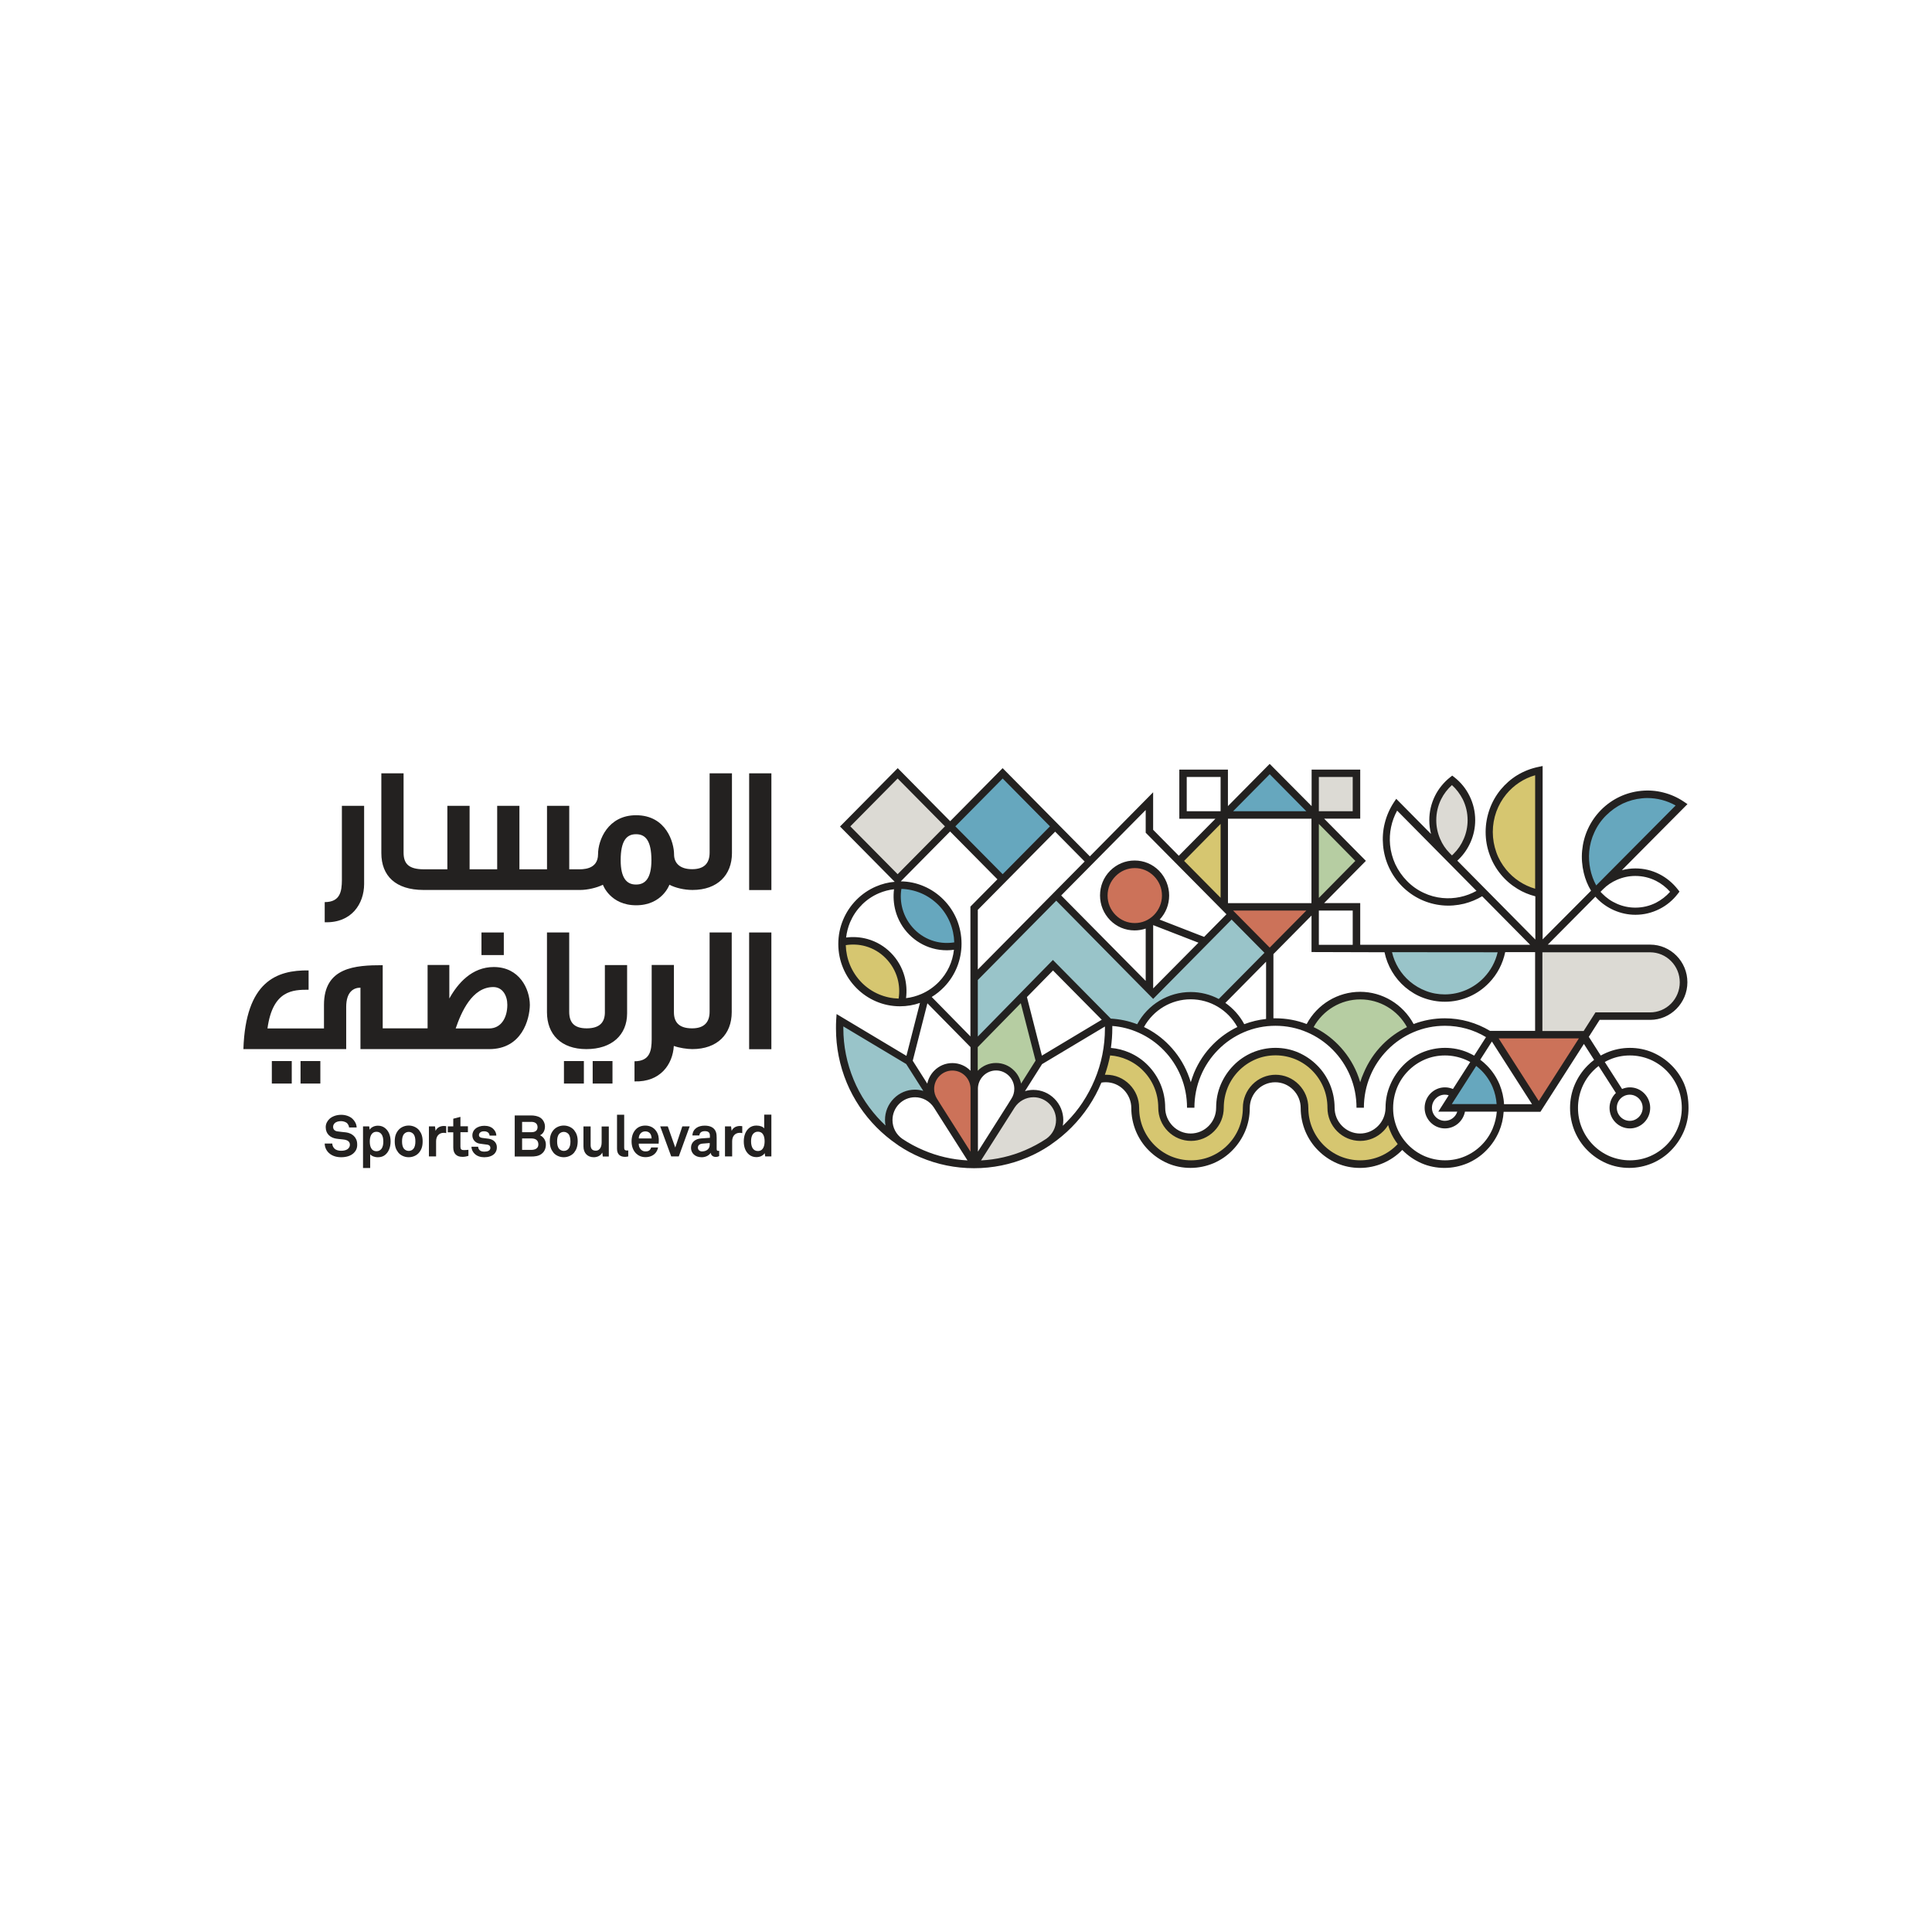 <?xml version="1.0" encoding="UTF-8"?>
<svg id="Layer_1" data-name="Layer 1" xmlns="http://www.w3.org/2000/svg" viewBox="0 0 1000 1000">
  <defs>
    <style>
      .cls-1 {
        fill: #66a7be;
      }

      .cls-2 {
        fill: #b6cda2;
      }

      .cls-3 {
        fill: #cc7259;
      }

      .cls-4 {
        fill: #dcdad4;
      }

      .cls-5 {
        fill: #d6c670;
      }

      .cls-6 {
        fill: #232120;
      }

      .cls-7 {
        fill: #99c4c9;
      }
    </style>
  </defs>
  <path class="cls-6" d="m183.19,596.71c-1.62,1.64-4.08,2.27-6.64,2.27-2.2,0-4.55-.58-6.28-2.17-1.26-1.16-2.2-2.91-2.2-4.92h3.92c0,1.06.47,1.96,1.1,2.59.89.9,2.3,1.16,3.51,1.16,1.46,0,2.83-.32,3.66-1.16.47-.53.84-1.01.84-2.01,0-1.53-1.2-2.27-2.51-2.54-1.41-.26-3.24-.32-4.66-.58-2.88-.48-5.34-2.38-5.34-5.93,0-1.69.73-3.07,1.83-4.18,1.41-1.38,3.71-2.22,6.17-2.22,2.25,0,4.45.74,5.86,2.06,1.26,1.22,2.09,2.75,2.15,4.5h-3.92c-.05-.74-.42-1.53-.94-2.12-.68-.74-2.09-1.16-3.19-1.16-1.2,0-2.56.26-3.4,1.16-.42.48-.73,1-.73,1.8,0,1.38.89,2.12,2.15,2.33,1.31.21,3.19.37,4.55.53,3.14.42,5.76,2.54,5.76,6.14.1,1.96-.63,3.39-1.67,4.44Z"/>
  <path class="cls-6" d="m199.41,597.72c-.94.79-2.2,1.27-3.77,1.27-1.83,0-3.3-.63-4.03-1.53v7.09h-3.71v-21.53h3.19l.26,1.69c.94-1.43,2.62-2.06,4.34-2.06,1.52,0,2.77.53,3.71,1.32,1.83,1.53,2.77,3.86,2.77,6.82s-.94,5.4-2.77,6.93Zm-1.99-10.69c-.52-.69-1.31-1.22-2.51-1.22-2.88,0-3.51,2.8-3.51,5.03s.58,5.03,3.51,5.03c1.15,0,1.94-.53,2.51-1.22.78-1.01.99-2.43.99-3.76,0-1.43-.21-2.86-.99-3.86Z"/>
  <path class="cls-6" d="m216.93,596.55c-1.05,1.32-3.03,2.43-5.39,2.43s-4.34-1.11-5.39-2.43c-1.15-1.48-1.83-3.12-1.83-5.77s.63-4.29,1.83-5.77c1.05-1.32,3.03-2.43,5.39-2.43s4.34,1.11,5.39,2.43c1.15,1.48,1.83,3.12,1.83,5.77s-.63,4.29-1.83,5.77Zm-3.03-9.68c-.52-.53-1.31-1.01-2.35-1.01s-1.83.48-2.35,1.01c-.89,1-1.1,2.43-1.1,3.92s.21,2.91,1.1,3.91c.52.53,1.31,1.01,2.35,1.01s1.83-.42,2.35-1.01c.89-1,1.1-2.43,1.1-3.91s-.21-2.96-1.1-3.92Z"/>
  <path class="cls-6" d="m229.7,586.34c-2.62,0-3.98,1.9-3.98,4.39v7.83h-3.71v-15.55h3.14l.31,2.33c.73-1.8,2.56-2.54,4.34-2.54.37,0,.78.05,1.15.11v3.6c-.37-.11-.84-.16-1.26-.16Z"/>
  <path class="cls-6" d="m239.27,598.77c-3.09,0-4.66-1.8-4.66-4.81v-7.88h-2.83v-3.07h2.83v-3.97l3.71-.95v4.87h3.87v3.07h-3.87v7.57c0,1.22.52,1.69,1.73,1.69.78,0,1.41-.05,2.41-.16v3.12c-1.1.37-2.09.53-3.19.53Z"/>
  <path class="cls-6" d="m255.91,597.19c-1.26,1.27-3.19,1.8-5.28,1.8-1.94,0-3.71-.58-4.97-1.8-.89-.85-1.62-2.17-1.62-3.65h3.45c0,.69.37,1.43.84,1.85.58.48,1.26.69,2.35.69,1.26,0,3.14-.26,3.14-1.96,0-.9-.58-1.48-1.52-1.64-1.36-.21-2.88-.32-4.29-.58-2.09-.42-3.51-2.17-3.51-4.18,0-1.59.63-2.7,1.57-3.49,1.15-1,2.77-1.53,4.66-1.53s3.71.58,4.81,1.85c.84.9,1.36,2.06,1.36,3.23h-3.51c0-.58-.26-1.06-.63-1.48-.42-.42-1.26-.74-2.04-.74-.52,0-1.05,0-1.62.26-.63.26-1.2.85-1.2,1.64,0,1.11.94,1.43,1.78,1.53,1.41.16,1.78.21,3.3.42,2.41.37,4.19,1.96,4.19,4.39.05,1.43-.47,2.54-1.26,3.39Z"/>
  <path class="cls-6" d="m280.39,597.19c-1.62,1.27-3.61,1.43-5.6,1.43h-8.37v-21.27h8.37c1.67,0,3.45.26,4.87,1.16,1.52,1,2.41,2.8,2.41,4.6s-.78,3.7-2.56,4.5c1.99.95,3.03,2.8,3.03,4.81,0,1.85-.63,3.6-2.15,4.76Zm-5.44-16.51h-4.71v5.34h4.81c1.73,0,3.19-.63,3.19-2.65-.05-2.06-1.57-2.7-3.3-2.7Zm.1,8.57h-4.81v5.93h4.71c1.78,0,3.71-.63,3.71-2.8,0-2.33-1.62-3.12-3.61-3.12Z"/>
  <path class="cls-6" d="m297.19,596.55c-1.05,1.32-3.03,2.43-5.39,2.43s-4.34-1.11-5.39-2.43c-1.15-1.48-1.83-3.12-1.83-5.77s.63-4.29,1.83-5.77c1.05-1.32,3.03-2.43,5.39-2.43s4.34,1.11,5.39,2.43c1.15,1.48,1.83,3.12,1.83,5.77-.05,2.65-.68,4.29-1.83,5.77Zm-3.03-9.68c-.52-.53-1.31-1.01-2.35-1.01s-1.83.48-2.35,1.01c-.89,1-1.1,2.43-1.1,3.92s.21,2.91,1.1,3.91c.52.53,1.31,1.01,2.35,1.01s1.83-.42,2.35-1.01c.89-1,1.1-2.43,1.1-3.91-.05-1.48-.21-2.96-1.1-3.92Z"/>
  <path class="cls-6" d="m312,598.56l-.26-2.01c-.73,1.53-2.46,2.43-4.4,2.43-3.3,0-5.34-2.22-5.34-5.56v-10.37h3.71v9.58c0,1.85.73,2.96,2.67,2.96.84,0,1.47-.32,1.88-.79.89-.85,1.15-2.22,1.15-3.49v-8.25h3.71v15.55h-3.14v-.05Z"/>
  <path class="cls-6" d="m323.56,598.78c-2.51,0-4.19-1.22-4.19-4.18v-17.62h3.71v17.04c0,.9.21,1.48,1.47,1.48.31,0,.42-.05.63-.05v3.12c-.73.11-.89.21-1.62.21Z"/>
  <path class="cls-6" d="m340.93,591.95h-10.31c-.05,1.22.37,2.33,1.15,3.07.52.53,1.26.95,2.3.95s1.73-.21,2.25-.74c.31-.32.58-.74.73-1.32h3.56c-.1.95-.73,2.17-1.31,2.86-1.31,1.53-3.24,2.17-5.18,2.17-2.09,0-3.66-.74-4.87-1.9-1.52-1.48-2.35-3.7-2.35-6.24s.73-4.71,2.2-6.24c1.15-1.22,2.83-1.96,4.92-1.96,2.3,0,4.34.95,5.65,2.86,1.15,1.69,1.41,3.49,1.31,5.4-.05.05-.05.79-.05,1.11Zm-4.6-5.45c-.52-.53-1.26-.9-2.35-.9s-2.04.48-2.56,1.22c-.52.69-.78,1.43-.78,2.43h6.64c-.05-1.22-.37-2.12-.94-2.75Z"/>
  <path class="cls-6" d="m351.34,598.56h-3.92l-5.7-15.55h3.92l3.87,10.95,3.66-10.95h3.82l-5.65,15.55Z"/>
  <path class="cls-6" d="m370.49,598.83c-1.62,0-2.51-1.01-2.62-2.17-.73,1.27-2.51,2.33-4.66,2.33-3.66,0-5.55-2.33-5.55-4.87,0-2.96,2.3-4.66,5.23-4.87l4.55-.32v-1.01c0-1.48-.52-2.43-2.62-2.43-1.73,0-2.72.79-2.83,2.22h-3.61c.21-3.49,2.98-5.08,6.38-5.08,2.62,0,4.87.85,5.76,3.17.37,1,.42,2.12.42,3.12v5.77c0,.74.26,1,.84,1,.26,0,.47-.05.47-.05v2.75c-.58.26-.89.42-1.78.42Zm-3.14-7.2l-3.92.32c-1.15.11-2.2.79-2.2,2.06s1.05,1.96,2.2,1.96c2.3,0,3.92-1.27,3.92-3.54v-.79Z"/>
  <path class="cls-6" d="m382.94,586.34c-2.62,0-3.98,1.9-3.98,4.39v7.83h-3.71v-15.55h3.14l.31,2.33c.73-1.8,2.56-2.54,4.34-2.54.37,0,.78.05,1.15.11v3.6c-.37-.11-.84-.16-1.26-.16Z"/>
  <path class="cls-6" d="m396.07,598.56l-.26-1.69c-.94,1.43-2.62,2.06-4.34,2.06-1.52,0-2.83-.53-3.77-1.32-1.83-1.53-2.72-3.86-2.72-6.82s.94-5.4,2.77-6.93c.94-.79,2.2-1.27,3.77-1.27,1.94,0,3.4.64,4.03,1.48v-7.14h3.71v21.64h-3.19Zm-3.82-12.8c-1.15,0-1.94.53-2.51,1.22-.78,1.01-.99,2.43-.99,3.76s.21,2.8.99,3.81c.52.69,1.31,1.22,2.51,1.22,2.88,0,3.51-2.8,3.51-5.03s-.58-4.97-3.51-4.97Z"/>
  <path class="cls-6" d="m399.27,400.27h-11.51v60.42h11.51v-60.42Z"/>
  <path class="cls-6" d="m188.47,417.09h-11.51v38.52c-.05,5.61-.78,11.32-8.89,11.32v10.42c13.92.48,20.35-9.58,20.4-19.73v-40.53Z"/>
  <path class="cls-6" d="m367.3,400.27v41c0,5.82-3.09,8.62-9.05,8.62-6.44,0-9.36-3.23-9.36-7.67,0-6.03-3.98-20.26-19.67-20.26-14.54,0-19.67,12.86-19.67,20.16,0,8.25-8.32,7.83-10.52,7.83h-4.39v-32.85h-11.51v32.85h-14.28v-32.85h-11.51v32.85h-14.28v-32.85h-11.51v32.85h-12.14c-7.95,0-10.52-2.96-10.52-8.68v-41h-11.51v41.27c0,11.8,7.38,19.05,21.76,19.1h81.25c3.61,0,8.53-1.11,11.67-2.7,0,.05,3.77,10.63,17.21,10.63s17.21-10.58,17.21-10.63c3.19,1.64,7.69,2.7,11.98,2.7,12.92,0,20.4-7.72,20.4-19.1v-41.27h-11.56Zm-37.98,57.56h-.21c-4.71,0-7.85-3.33-7.85-12.59,0-10.16,3.14-13.44,7.85-13.44h.21c4.71,0,7.85,3.28,7.85,13.44,0,9.26-3.14,12.59-7.85,12.59Z"/>
  <path class="cls-6" d="m399.26,482.65h-11.51v60.42h11.51v-60.42Z"/>
  <path class="cls-6" d="m260.77,482.65h-11.56v11.69h11.56v-11.69Z"/>
  <path class="cls-6" d="m302.21,549.2h-10.31v11.64h10.31v-11.64Z"/>
  <path class="cls-6" d="m317.02,549.2h-10.25v11.64h10.25v-11.64Z"/>
  <path class="cls-6" d="m151.01,549.2h-10.31v11.64h10.31v-11.64Z"/>
  <path class="cls-6" d="m165.81,549.2h-10.25v11.64h10.25v-11.64Z"/>
  <path class="cls-6" d="m313.09,523.91c0,5.18-2.62,8.36-9.42,8.36s-9.05-3.33-9.05-8.62v-41h-11.51v41.27c0,11.37,7.22,19.1,20.4,19.1s21.08-7.35,21.08-18.52v-24.97h-11.51v24.39Z"/>
  <path class="cls-6" d="m367.29,482.65v41c0,5.34-2.72,8.62-9.05,8.62-6.75,0-9.42-3.12-9.42-8.36v-24.44h-11.51v38.52c-.05,5.61-.78,11.32-8.89,11.32v10.42c13.29.42,19.78-8.73,20.35-18.36,2.72,1.01,6.91,1.64,9.57,1.64,12.92,0,20.4-7.72,20.4-19.1v-41.27h-11.46Z"/>
  <path class="cls-6" d="m255.59,500.53c-11.35,0-18.63,8.41-23.02,16.3v-17.35h-11.25v32.8h-23.23v-32.7c-14.18,0-30.4,1-30.4,20.53v12.22h-29.25c2.72-19.84,13.18-20.05,21.29-20.05v-10c-16.48-.21-32.59,5.61-33.75,40.74h53.21v-21.8c0-8.04,3.98-10,7.38-10v31.8h66.65c16.95,0,20.93-15.45,21.03-22.86-.05-8.25-5.34-19.63-18.68-19.63Zm-2.41,31.8h-17.32c2.88-8.41,8.48-21.43,19.46-21.43,4.87,0,7.27,4.5,7.27,9.15,0,6.93-3.35,12.27-9.42,12.27Z"/>
  <path class="cls-2" d="m526.76,561.21c-.47-2.22-1.52-4.18-3.14-5.82-2.15-2.17-5.02-3.39-8.11-3.39s-5.91,1.22-8.11,3.39c0,0,0,0-.05.05l-.05.05-3.03,3.12v-17.35l24.96-25.5,8.58,33.54-10.26,16.19-.78-4.29Z"/>
  <path class="cls-2" d="m702.34,560.68c-.47-1.53-.99-3.07-1.62-4.6-2.2-5.29-5.39-10.05-9.42-14.13-3.56-3.6-7.69-6.56-12.19-8.73l-1.73-.85.94-1.69c2.56-4.6,6.33-8.47,10.83-11.16,4.5-2.7,9.68-4.07,14.91-4.07s10.41,1.43,14.91,4.07c4.5,2.7,8.26,6.51,10.83,11.16l.94,1.69-1.73.85c-4.5,2.17-8.63,5.13-12.19,8.73-4.03,4.07-7.22,8.84-9.41,14.13-.63,1.48-1.15,3.02-1.63,4.6l-1.67,5.71-1.78-5.71Z"/>
  <path class="cls-2" d="m680.84,422.18l23.18,23.44-23.18,23.44v-46.88Z"/>
  <path class="cls-7" d="m747.86,516.45c-3.61,0-7.11-.64-10.41-1.9-3.19-1.22-6.17-2.96-8.84-5.24-2.41-2.06-4.5-4.5-6.17-7.25-1.67-2.75-2.88-5.71-3.61-8.78l-.52-2.22h59.12l-.52,2.22c-1.26,5.24-3.87,10.11-7.59,13.97-2.77,2.86-5.96,5.13-9.57,6.72-3.77,1.69-7.74,2.49-11.88,2.49Z"/>
  <path class="cls-7" d="m504.37,506.56l42.33-42.8,50.23,50.79,40.6-41.06,19.52,19.73-25.79,26.08-1.15-.58c-4.24-2.22-9-3.39-13.76-3.39-10.88,0-20.93,6.03-26.16,15.71l-.74,1.38-1.46-.53c-4.18-1.59-8.63-2.54-13.13-2.8l-.68-.05-29.19-29.52-40.65,41.48.05-34.44Z"/>
  <path class="cls-7" d="m457.23,583.96c-.73-.69-1.41-1.38-2.09-2.01-3.14-3.17-6.02-6.67-8.48-10.42-2.51-3.76-4.66-7.78-6.38-11.96-3.61-8.68-5.44-17.88-5.44-27.35v-.95l.05-3.07,35.52,21.27,11.61,18.31-4.55-1.32c-1.26-.37-2.51-.53-3.82-.53-3.66,0-7.12,1.43-9.68,4.07-2.56,2.59-4.03,6.08-4.03,9.79,0,.85.1,1.75.26,2.59l.99,5.29-3.98-3.7Z"/>
  <path class="cls-5" d="m794.06,461.7c-3.09-.9-6.02-2.22-8.69-4.02-2.72-1.8-5.13-3.97-7.17-6.45-2.3-2.86-4.13-6.03-5.39-9.47-1.31-3.54-1.94-7.3-1.94-11.11s.68-7.57,1.94-11.11c1.26-3.44,3.03-6.61,5.39-9.47,2.04-2.49,4.45-4.71,7.17-6.45,2.72-1.8,5.65-3.12,8.69-4.02l2.25-.63v63.43l-2.25-.69Z"/>
  <path class="cls-5" d="m610.37,445.61l23.18-23.44v46.88l-23.18-23.44Z"/>
  <path class="cls-5" d="m465.08,518.68c-3.77-.11-7.43-.9-10.88-2.38-3.56-1.53-6.75-3.7-9.47-6.45-2.72-2.75-4.92-5.98-6.38-9.58-1.46-3.49-2.25-7.19-2.35-11l-.05-1.59,1.52-.26c1.36-.21,2.72-.32,4.08-.32,2.35,0,4.66.32,6.91.95,4.24,1.16,8.11,3.49,11.2,6.61,3.14,3.17,5.39,7.09,6.54,11.32.99,3.6,1.2,7.41.63,11.11l-.26,1.53-1.47.05Z"/>
  <path class="cls-5" d="m704.02,602.38c-3.87,0-7.64-.74-11.14-2.27-3.4-1.48-6.48-3.54-9.1-6.19-2.61-2.65-4.71-5.77-6.12-9.21-1.52-3.6-2.25-7.35-2.25-11.27,0-4.13-1.57-7.99-4.45-10.85-2.88-2.91-6.7-4.5-10.73-4.5s-7.9,1.59-10.73,4.5c-2.88,2.91-4.45,6.77-4.45,10.85s-.74,7.72-2.25,11.27c-1.46,3.44-3.5,6.56-6.12,9.21-2.62,2.65-5.7,4.76-9.1,6.19-3.56,1.53-7.27,2.27-11.14,2.27s-7.64-.74-11.14-2.27c-3.4-1.48-6.49-3.54-9.1-6.19-2.62-2.65-4.71-5.77-6.12-9.21-1.52-3.6-2.25-7.35-2.25-11.27,0-4.13-1.57-7.99-4.45-10.85-2.88-2.91-6.69-4.5-10.73-4.5h-.68l-2.61.11.89-2.49c1.1-3.17,1.99-6.45,2.61-9.74l.31-1.53,1.57.11c3.24.21,6.38,1.01,9.31,2.33,3.35,1.48,6.38,3.6,9,6.24,5.34,5.45,8.27,12.7,8.27,20.37,0,4.13,1.57,7.99,4.45,10.85,2.88,2.91,6.69,4.5,10.73,4.5s7.9-1.59,10.73-4.5c2.88-2.91,4.45-6.77,4.45-10.85s.73-7.72,2.25-11.27c1.47-3.44,3.51-6.56,6.12-9.21,2.61-2.65,5.7-4.76,9.1-6.19,3.56-1.53,7.27-2.28,11.14-2.28s7.64.74,11.14,2.28c3.4,1.48,6.49,3.54,9.1,6.19,2.61,2.65,4.71,5.77,6.12,9.21,1.52,3.6,2.25,7.35,2.25,11.27,0,4.13,1.57,7.99,4.45,10.85,2.88,2.91,6.7,4.5,10.73,4.5s7.85-1.59,10.73-4.5c.84-.85,1.57-1.8,2.2-2.8l2.04-3.39,1.15,3.81c.31,1,.63,1.96,1.05,2.91.94,2.27,2.14,4.39,3.61,6.35l.95,1.22-1.05,1.11c-2.67,2.86-5.86,5.08-9.42,6.61-3.61,1.43-7.43,2.22-11.3,2.22Z"/>
  <path class="cls-3" d="m482.55,568.2l.1-.05c-.63-1.43-.94-2.96-.94-4.5,0-6.24,5.02-11.32,11.2-11.32,2.88,0,5.65,1.11,7.74,3.17,2.09,2.01,3.3,4.76,3.45,7.67v39.1l-21.56-34.07Z"/>
  <path class="cls-3" d="m587.3,479.52c-4.24,0-8.21-1.69-11.2-4.71-2.98-3.02-4.65-7.04-4.65-11.32s1.67-8.31,4.65-11.32c2.98-3.02,6.96-4.71,11.2-4.71s8.21,1.69,11.2,4.71c2.99,3.02,4.66,7.04,4.66,11.32s-1.67,8.31-4.66,11.32c-2.98,3.07-6.96,4.71-11.2,4.71Z"/>
  <path class="cls-3" d="m634.01,469.52h46.36l-23.18,23.44-23.18-23.44Z"/>
  <path class="cls-3" d="m772.45,535.71h48.03l-24.01,37.51-24.02-37.51Z"/>
  <path class="cls-4" d="m748.96,442.76c-2.2-2.27-3.98-4.92-5.18-7.83-1.41-3.28-2.09-6.77-2.09-10.37,0-4.07.89-7.99,2.72-11.64,1.46-2.96,3.51-5.66,5.97-7.88l1.15-1.06,1.15,1.06c2.46,2.22,4.55,4.92,5.97,7.88,1.78,3.65,2.72,7.57,2.72,11.64,0,3.6-.73,7.09-2.09,10.37-1.36,3.17-3.3,5.98-5.76,8.41-.26.26-.58.53-.84.79l-1.26,1.11-2.46-2.49Z"/>
  <path class="cls-4" d="m701.92,400.38h-21.08v21.32h21.08v-21.32Z"/>
  <path class="cls-4" d="m523.73,572.22c2.51-3.81,6.7-6.08,11.19-6.08,7.38,0,13.45,6.08,13.45,13.6,0,2.17-.52,4.39-1.52,6.3-.99,1.9-2.46,3.6-4.24,4.87h-.05c-3.56,2.38-7.33,4.44-11.25,6.08-7.43,3.17-15.33,5.03-23.44,5.45l-3.45.16,19.31-30.37Z"/>
  <path class="cls-4" d="m796.62,535.45v-44.34h57.45c4.6,0,8.89,1.8,12.14,5.08,3.24,3.28,5.02,7.67,5.02,12.27s-1.78,8.99-5.02,12.27c-3.24,3.28-7.59,5.08-12.14,5.08h-27.26l-6.12,9.52h-24.07v.11Z"/>
  <path class="cls-4" d="m464.6,400.43l-27.01,27.31,27.01,27.31,27.01-27.31-27.01-27.31Z"/>
  <path class="cls-1" d="m824.66,459.21c-1.52-2.8-2.61-5.82-3.3-8.99-.63-3.17-.84-6.4-.52-9.63.37-3.65,1.31-7.2,2.83-10.53,1.57-3.44,3.71-6.56,6.38-9.26,2.67-2.7,5.76-4.87,9.16-6.45,3.3-1.53,6.8-2.49,10.41-2.86.99-.11,1.99-.16,2.99-.16,5.44,0,10.83,1.43,15.59,4.07l2.04,1.11-41.91,42.17c-.21.21-.42.42-.63.63l-1.94,1.9-1.1-2.01Z"/>
  <path class="cls-1" d="m748.18,573.33l15.49-24.18,1.52,1.16c1.05.79,2.04,1.69,2.93,2.59,2.61,2.65,4.71,5.77,6.12,9.21,1.26,2.96,1.99,6.08,2.2,9.26l.1,1.9h-28.36v.05Z"/>
  <path class="cls-1" d="m490.08,489.89c-2.35,0-4.66-.32-6.91-.95-4.24-1.16-8.11-3.49-11.2-6.61-3.14-3.17-5.39-7.09-6.54-11.32-.99-3.6-1.2-7.41-.63-11.11l.26-1.53,1.57.05c3.77.11,7.43.9,10.88,2.38,3.56,1.53,6.75,3.7,9.47,6.45,2.72,2.75,4.92,5.98,6.38,9.58,1.46,3.49,2.25,7.2,2.35,11l.05,1.59-1.52.26c-1.47.05-2.83.21-4.19.21Z"/>
  <path class="cls-1" d="m634.01,421.7l23.18-23.44,23.18,23.44h-46.36Z"/>
  <path class="cls-1" d="m519,400.41l-27.01,27.31,27.01,27.31,27.01-27.31-27.01-27.31Z"/>
  <path class="cls-6" d="m871.86,561.32c-1.57-3.7-3.77-7.04-6.59-9.84-2.82-2.86-6.12-5.08-9.73-6.67-3.77-1.64-7.8-2.43-11.93-2.43s-8.16.85-11.93,2.43c-1.1.48-2.14,1-3.14,1.53l-6.17-9.68,5.6-8.78h26.16c2.61,0,5.13-.53,7.48-1.53,2.3-1.01,4.34-2.38,6.12-4.18,1.78-1.8,3.14-3.86,4.14-6.19.99-2.38,1.52-4.92,1.52-7.57s-.52-5.18-1.52-7.57c-.99-2.33-2.35-4.39-4.14-6.19-1.78-1.8-3.82-3.17-6.12-4.18-2.35-1-4.87-1.53-7.48-1.53h-53l24.64-24.81c.26.26.47.53.73.79,2.57,2.7,5.6,4.76,8.95,6.24,3.51,1.53,7.22,2.33,11.04,2.33,4.34,0,8.53-1.01,12.4-2.96,3.72-1.85,7.01-4.6,9.52-7.88l.89-1.16-.89-1.16c-2.56-3.28-5.86-6.03-9.52-7.88-3.87-1.96-8.05-2.96-12.4-2.96-2.41,0-4.71.32-7.01.9l33.95-34.18-1.94-1.32c-3.25-2.17-6.8-3.76-10.62-4.71-3.72-.95-7.53-1.22-11.35-.85-3.87.37-7.59,1.38-11.1,3.02-3.61,1.69-6.9,4.02-9.73,6.88-2.82,2.86-5.13,6.19-6.8,9.84-1.62,3.54-2.61,7.3-2.98,11.22-.37,3.86-.05,7.72.84,11.48.78,3.28,2.04,6.4,3.77,9.26l-25.06,25.18v-89.73l-2.25.48c-3.82.79-7.48,2.22-10.83,4.23-3.29,2.01-6.17,4.55-8.63,7.51-2.46,3.02-4.39,6.4-5.7,10.05-1.36,3.81-2.09,7.78-2.09,11.85s.68,8.04,2.09,11.85c1.31,3.65,3.24,7.04,5.7,10.05,2.46,3.02,5.34,5.5,8.63,7.51,2.88,1.8,6.02,3.07,9.31,3.92v22.38l-40.39-40.84c.26-.26.52-.48.78-.74,2.67-2.59,4.71-5.66,6.18-9.05,1.52-3.54,2.3-7.3,2.3-11.16,0-4.39-.99-8.62-2.93-12.54-1.83-3.76-4.55-7.09-7.8-9.63l-1.15-.9-1.15.9c-3.25,2.59-5.97,5.93-7.8,9.63-1.93,3.92-2.93,8.15-2.93,12.54,0,2.43.31,4.81.89,7.14l-18-18.2-1.31,1.96c-2.14,3.28-3.71,6.88-4.66,10.74-.94,3.76-1.2,7.62-.84,11.48.37,3.92,1.36,7.67,2.99,11.22,1.67,3.65,3.97,6.98,6.8,9.84,2.83,2.86,6.12,5.19,9.73,6.88,3.51,1.64,7.22,2.65,11.09,3.02,3.82.37,7.64.05,11.35-.85,3.3-.85,6.44-2.12,9.31-3.86l24.85,25.13h-87.95v-21.59h-18.68l21.61-21.85-21.61-21.85h18.68v-25.39h-25.16v18.89l-21.71-21.85-21.61,21.85v-18.89h-25.16v25.45h18.68l-18.94,19.15-13.29-13.44v-19.42l-32.75,33.17-45.15-45.66-27.15,27.46-27.15-27.46-29.87,30.21,28.3,28.62c-3.35.26-6.59,1.11-9.68,2.43-3.82,1.64-7.22,3.97-10.15,6.93-2.93,2.96-5.23,6.4-6.85,10.26-1.67,3.97-2.51,8.2-2.51,12.54s.84,8.57,2.51,12.54c1.62,3.86,3.92,7.3,6.85,10.26,2.93,2.96,6.33,5.29,10.15,6.93,3.92,1.69,8.11,2.54,12.4,2.54,3.56,0,7.06-.58,10.36-1.75l-7.01,27.41-36.15-21.64-.21,3.12c-.1,1.43-.1,2.91-.1,4.34,0,9.73,1.88,19.2,5.6,28.15,1.78,4.29,4.03,8.41,6.59,12.27,2.56,3.81,5.49,7.41,8.74,10.69,3.24,3.28,6.8,6.24,10.57,8.84.16.11.37.21.52.37.16.11.37.26.52.37,3.51,2.33,7.22,4.34,11.09,5.98,8.84,3.76,18.21,5.66,27.83,5.66s18.99-1.9,27.83-5.66c3.87-1.64,7.59-3.65,11.09-5.98.16-.11.37-.21.52-.37.16-.11.37-.21.52-.37,3.77-2.59,7.33-5.56,10.57-8.84,3.25-3.28,6.18-6.88,8.74-10.69,2.57-3.86,4.82-7.99,6.59-12.27,0-.05.05-.05.05-.11.73-.16,1.52-.21,2.3-.21,3.5,0,6.8,1.38,9.31,3.92,2.46,2.54,3.87,5.87,3.87,9.42,0,4.18.84,8.25,2.41,12.06,1.57,3.7,3.77,7.04,6.59,9.84,2.83,2.86,6.12,5.08,9.73,6.67,3.77,1.64,7.8,2.43,11.93,2.43s8.16-.85,11.93-2.43c3.66-1.59,6.96-3.81,9.73-6.67,2.82-2.86,5.02-6.19,6.59-9.84,1.62-3.81,2.41-7.88,2.41-12.06,0-7.35,5.91-13.33,13.18-13.33,3.5,0,6.8,1.38,9.31,3.92,2.51,2.54,3.87,5.87,3.87,9.42,0,4.18.84,8.25,2.41,12.06,1.57,3.7,3.77,7.04,6.59,9.84,2.82,2.86,6.12,5.08,9.73,6.67,3.77,1.64,7.8,2.43,11.93,2.43,8.27,0,16.17-3.39,21.92-9.31.05.05.16.16.21.21,2.83,2.86,6.12,5.08,9.73,6.67,3.77,1.64,7.8,2.43,11.93,2.43s8.16-.85,11.93-2.43c3.66-1.59,6.96-3.81,9.73-6.67,2.82-2.86,5.02-6.19,6.59-9.84,1.36-3.23,2.14-6.61,2.35-10.11h19.04l22.5-35.13,5.28,8.25c-1.2.9-2.35,1.9-3.45,3.02-2.82,2.86-5.02,6.19-6.59,9.84-1.62,3.81-2.41,7.88-2.41,12.06s.84,8.25,2.41,12.06c1.57,3.7,3.77,7.04,6.59,9.84,2.82,2.86,6.12,5.08,9.73,6.67,3.77,1.64,7.8,2.43,11.93,2.43s8.16-.85,11.93-2.43c3.66-1.59,6.96-3.81,9.73-6.67,2.82-2.86,5.02-6.19,6.59-9.84,1.62-3.81,2.41-7.88,2.41-12.06s-.58-8.36-2.14-12.17Zm-126.46-127.13c-1.31-3.07-1.99-6.3-1.99-9.63,0-3.81.84-7.46,2.51-10.85,1.36-2.75,3.3-5.29,5.6-7.35,2.3,2.06,4.18,4.6,5.6,7.35,1.68,3.39,2.51,7.04,2.51,10.85,0,3.33-.68,6.61-1.99,9.63-1.26,2.96-3.03,5.56-5.33,7.83-.26.26-.52.53-.78.74l-.73-.74-.52-.53c-2.09-2.12-3.72-4.55-4.87-7.3Zm1.31,30.63c-3.4-.32-6.75-1.22-9.84-2.7-3.19-1.48-6.12-3.54-8.63-6.14-2.51-2.54-4.55-5.5-6.07-8.73-1.41-3.12-2.35-6.51-2.67-9.95-.58-6.19.73-12.38,3.66-17.72l41.07,41.53c-5.28,2.96-11.46,4.29-17.53,3.7Zm90.2-9.42c3.04-1.32,6.23-2.01,9.52-2.01,3.77,0,7.38.85,10.73,2.54,2.72,1.38,5.23,3.33,7.27,5.66-2.04,2.33-4.55,4.23-7.27,5.66-3.35,1.69-6.96,2.54-10.73,2.54-3.29,0-6.54-.69-9.52-2.01-2.93-1.27-5.49-3.07-7.74-5.4-.26-.26-.53-.53-.74-.79l.74-.74.58-.58c2.09-2.12,4.5-3.7,7.16-4.87Zm-14.33-14.66c.31-3.44,1.2-6.83,2.67-9.95,1.46-3.23,3.5-6.19,6.07-8.73,2.56-2.54,5.44-4.6,8.63-6.14,3.09-1.43,6.43-2.38,9.84-2.7.94-.11,1.88-.16,2.82-.16,5.13,0,10.2,1.32,14.7,3.86l-41.12,41.37c-2.88-5.29-4.13-11.48-3.61-17.56Zm-43,9.36c-2.2-2.7-3.93-5.66-5.08-8.94-1.2-3.39-1.83-6.88-1.83-10.53s.63-7.14,1.83-10.53c1.2-3.23,2.88-6.24,5.08-8.94,3.92-4.76,9.16-8.25,15.01-9.89v58.73c-5.86-1.69-11.09-5.13-15.01-9.89Zm-4.4,42.8c-1.15,4.92-3.61,9.47-7.17,13.17-2.61,2.7-5.65,4.81-9.05,6.3-3.51,1.53-7.27,2.33-11.15,2.33-3.35,0-6.69-.58-9.78-1.8-3.04-1.16-5.81-2.8-8.32-4.92-4.61-3.92-7.85-9.26-9.21-15.13l54.67.05Zm-58.55,0c1.47,7.04,5.23,13.39,10.67,18.04,2.83,2.38,5.97,4.29,9.42,5.55,3.56,1.32,7.33,2.01,11.14,2.01,4.4,0,8.63-.9,12.66-2.65,3.87-1.69,7.32-4.13,10.25-7.19,4.24-4.39,7.06-9.84,8.32-15.82h15.48v40.74h-23.33c-7.06-4.23-15.12-6.51-23.39-6.51-5.6,0-10.99,1.01-16.16,2.96-5.55-10.26-16.17-16.67-27.68-16.67s-22.18,6.4-27.68,16.67c-5.13-1.96-10.57-2.96-16.16-2.96h-1.05v-33.23l19.72-19.95v18.89l37.77.11Zm34.79,78.62l12.66-19.79c.99.74,1.88,1.59,2.77,2.43,2.46,2.49,4.4,5.4,5.76,8.62,1.15,2.75,1.83,5.71,2.04,8.68h-23.23v.05Zm2.88,3.81c-.84,2.8-3.4,4.81-6.44,4.81-3.71,0-6.69-3.07-6.69-6.77s3.03-6.77,6.69-6.77c.68,0,1.36.11,1.99.32l-5.39,8.47h9.84v-.05Zm21.87-14.02c-1.57-3.7-3.77-7.04-6.59-9.84-1.05-1.06-2.2-2.06-3.4-2.96l6.02-9.42,20.77,32.43h-14.49c-.16-3.54-1-6.93-2.31-10.21Zm-59.02,12.06v.32c-.1,3.44-1.46,6.67-3.87,9.1-2.51,2.54-5.81,3.92-9.31,3.92s-6.8-1.38-9.31-3.92c-2.51-2.54-3.87-5.87-3.87-9.42,0-4.18-.84-8.25-2.41-12.06-1.57-3.7-3.77-7.04-6.59-9.84-2.82-2.86-6.12-5.08-9.73-6.67-3.77-1.64-7.8-2.43-11.93-2.43s-8.16.85-11.93,2.43c-3.66,1.59-6.96,3.81-9.73,6.67-2.83,2.86-5.02,6.19-6.59,9.84-1.62,3.81-2.41,7.88-2.41,12.06,0,7.35-5.91,13.33-13.19,13.33-3.5,0-6.8-1.38-9.31-3.92-2.46-2.54-3.87-5.87-3.87-9.42,0-4.18-.78-8.2-2.35-12.01-1.52-3.65-3.71-6.98-6.49-9.84-2.77-2.86-6.01-5.08-9.63-6.67-3.09-1.32-6.28-2.17-9.63-2.43.47-3.39.73-6.77.73-10.21v-1.16c4.76.37,9.31,1.53,13.66,3.49,4.86,2.17,9.26,5.24,13.03,9.15,3.77,3.86,6.7,8.36,8.79,13.39,2.14,5.19,3.19,10.63,3.19,16.3h3.82c0-5.71,1.1-11.27,3.29-16.51,2.09-5.03,5.13-9.58,9-13.49,3.87-3.92,8.32-6.93,13.34-9.1,5.18-2.22,10.67-3.33,16.32-3.33s11.14,1.11,16.32,3.33c4.97,2.12,9.47,5.18,13.34,9.1,3.87,3.92,6.85,8.41,9,13.49,2.2,5.24,3.29,10.79,3.29,16.51h3.82c0-5.71,1.1-11.27,3.3-16.51,2.09-5.03,5.13-9.58,9-13.49,3.87-3.92,8.32-6.93,13.34-9.1,5.18-2.22,10.67-3.33,16.32-3.33,7.53,0,14.86,2.01,21.25,5.87l-6.12,9.58c-1.05-.58-2.09-1.11-3.19-1.59-3.77-1.64-7.8-2.43-11.93-2.43s-8.16.85-11.93,2.43c-3.66,1.59-6.96,3.81-9.73,6.67-2.77,2.86-5.02,6.19-6.59,9.84-1.67,3.81-2.51,7.88-2.51,12.06Zm-250.6-113.27c3.56.11,6.96.85,10.2,2.22,3.35,1.43,6.33,3.49,8.95,6.08,2.56,2.59,4.6,5.66,6.02,9.05,1.36,3.28,2.09,6.77,2.2,10.32-3.4.53-6.91.37-10.25-.58-3.92-1.11-7.53-3.23-10.41-6.19-2.88-2.91-5.02-6.56-6.12-10.53-.94-3.39-1.15-6.93-.58-10.37Zm28.67,15.82c-1.62-3.86-3.92-7.3-6.85-10.26-2.93-2.96-6.33-5.29-10.15-6.93-3.82-1.64-7.8-2.49-11.98-2.54l25.53-25.82,24.49,24.76-13.97,14.13v67.19l-20.04-20.42c2.35-1.43,4.5-3.17,6.44-5.18,5.81-6.03,9-14.02,9-22.43,0-4.29-.84-8.47-2.46-12.49Zm7.12,66.08v12.22l-.05-.05c-2.51-2.54-5.81-3.92-9.36-3.92s-6.85,1.38-9.36,3.92c-1.83,1.85-3.09,4.18-3.61,6.72l-7.53-11.85,7.59-29.73,22.34,22.7Zm-15.85,29.1l-1.46-2.33c-.99-1.53-1.52-3.33-1.52-5.13,0-5.24,4.24-9.52,9.42-9.52s9.21,4.07,9.42,9.1v32.91l-15.8-24.92c-.05-.05-.05-.11-.05-.11Zm19.67-7.51c0-5.24,4.24-9.52,9.42-9.52s9.42,4.29,9.42,9.52c0,1.85-.52,3.6-1.52,5.13l-1.46,2.33c0,.05-.05.05-.05.11l-15.8,24.92v-32.48Zm22.34-2.75c-.52-2.54-1.73-4.87-3.61-6.72-2.51-2.54-5.81-3.92-9.36-3.92s-6.85,1.38-9.36,3.92q-.05.05-.1.11v-12.22l22.29-22.75,7.64,29.73-7.48,11.85Zm10.78-14.44l-7.74-30.32,13.5-13.76,25.22,25.5-30.97,18.57Zm5.7-49.52l-38.87,39.63v-29.26l40.6-41.06,50.17,50.84,40.6-41.06,17,17.19-23.65,23.91c-4.4-2.33-9.42-3.6-14.55-3.6-11.56,0-22.18,6.4-27.67,16.67-4.4-1.69-8.95-2.65-13.66-2.91l-29.98-30.37Zm52.32-23.28c-2.67,2.7-6.18,4.18-9.94,4.18s-7.27-1.48-9.94-4.18c-2.67-2.7-4.14-6.24-4.14-10.05s1.46-7.35,4.14-10.05c2.67-2.7,6.17-4.18,9.94-4.18s7.27,1.48,9.94,4.18c2.67,2.7,4.13,6.24,4.13,10.05s-1.52,7.35-4.13,10.05Zm23.02,14.34l-23.44,23.65v-32.75l23.44,9.1Zm15.27-64.18h43.22v43.7h-43.22v-43.7Zm40.55,47.56l-18.94,19.15-18.94-19.15h37.88Zm-32.12,58.78c-2.41-4.5-5.81-8.2-9.78-11l21.08-21.32v29.63c-3.87.42-7.64,1.32-11.3,2.7Zm-27.68,30.05c-.47-1.53-.99-3.07-1.62-4.55-2.25-5.45-5.44-10.37-9.57-14.6-3.77-3.92-8.16-7.09-13.03-9.42,4.92-8.84,14.12-14.34,24.17-14.34s19.25,5.45,24.17,14.34c-4.71,2.27-8.95,5.29-12.66,9.05-4.19,4.23-7.48,9.21-9.78,14.71-.63,1.64-1.2,3.23-1.68,4.81Zm87.69,0c-.47-1.64-1.05-3.23-1.67-4.76-2.3-5.5-5.6-10.48-9.78-14.71-3.71-3.76-7.95-6.83-12.66-9.05,4.92-8.84,14.12-14.34,24.17-14.34s19.25,5.45,24.17,14.34c-4.71,2.27-8.95,5.29-12.66,9.05-4.18,4.23-7.48,9.21-9.78,14.71-.73,1.59-1.31,3.17-1.78,4.76Zm-3.87-71.11h-17.53v-17.72h17.53v17.72Zm-17.53-24.28v-38.3l18.89,19.15-18.89,19.15Zm0-62.59h17.53v17.72h-17.53v-17.72Zm-6.49,17.72h-37.88l18.94-19.15,18.94,19.15Zm-61.89-17.72h17.53v17.72h-17.53v-17.72Zm17.53,24.28v38.25l-18.89-19.1,18.89-19.15Zm3.03,46.77l-11.61,11.75v-.05l-22.97-8.94c3.19-3.39,4.92-7.78,4.92-12.49s-1.88-9.36-5.23-12.8c-3.4-3.44-7.85-5.29-12.66-5.29s-9.26,1.9-12.66,5.29c-3.4,3.44-5.23,7.94-5.23,12.8s1.88,9.36,5.23,12.8c3.4,3.44,7.85,5.29,12.66,5.29,1.99,0,3.92-.32,5.75-.95v27.09l-43.74-44.23,43.74-44.23v11.75l41.8,42.22Zm-128.7,28.62v-30.9l40.03-40.47,15.27,15.45-55.3,55.92Zm12.87-98.88l24.48,24.76-24.48,24.76-24.49-24.76,24.49-24.76Zm-54.36,0l24.49,24.76-24.49,24.76-24.49-24.76,24.49-24.76Zm-18.63,65.45c2.56-2.59,5.6-4.66,8.95-6.08,2.51-1.06,5.07-1.75,7.8-2.06-.47,3.76-.21,7.57.78,11.22,1.26,4.6,3.71,8.84,7.06,12.22,3.35,3.39,7.53,5.87,12.09,7.14,2.41.69,4.92,1.01,7.48,1.01,1.2,0,2.41-.11,3.61-.26-.68,6.24-3.35,12.01-7.74,16.56-2.62,2.7-5.65,4.81-9.05,6.3-2.56,1.11-5.23,1.85-8,2.17.47-3.76.21-7.57-.78-11.22-1.26-4.6-3.71-8.84-7.06-12.22-3.35-3.39-7.53-5.87-12.09-7.14-3.61-1.01-7.38-1.27-11.09-.79.31-2.7.99-5.34,2.04-7.88,1.41-3.28,3.4-6.35,6.02-8.94Zm0,40.16c-2.56-2.59-4.6-5.66-6.02-9.05-1.36-3.28-2.09-6.77-2.2-10.32,3.4-.53,6.91-.37,10.25.58,3.92,1.11,7.53,3.23,10.41,6.19,2.88,2.91,5.02,6.56,6.12,10.53.94,3.39,1.1,6.93.58,10.37-3.56-.11-6.96-.85-10.2-2.22-3.4-1.43-6.38-3.49-8.95-6.08Zm2.09,61.95c-2.46-3.65-4.55-7.57-6.23-11.64-3.51-8.47-5.34-17.41-5.34-26.66v-.95l32.54,19.47,8.84,13.91c-1.36-.42-2.83-.64-4.34-.64-4.13,0-8,1.64-10.93,4.6-2.93,2.96-4.55,6.88-4.55,11.06,0,1.01.1,1.96.26,2.91-.68-.63-1.36-1.32-2.04-2.01-2.98-3.02-5.76-6.4-8.21-10.05Zm18.89,18.89c-3.14-2.22-5.02-5.77-5.02-9.68,0-6.51,5.23-11.8,11.67-11.8,3.92,0,7.53,1.96,9.73,5.29l17.42,27.41c-7.9-.42-15.54-2.17-22.81-5.29-3.87-1.64-7.53-3.6-10.99-5.93Zm63.62,5.93c-7.27,3.12-14.91,4.87-22.81,5.29l17.42-27.41c2.15-3.28,5.81-5.29,9.73-5.29,6.44,0,11.67,5.29,11.67,11.8,0,3.92-1.89,7.46-5.02,9.68-3.5,2.33-7.17,4.29-10.99,5.93Zm29.82-24.81c-2.41,3.65-5.18,7.04-8.27,10.16-.68.69-1.36,1.32-2.04,2.01.16-.95.26-1.96.26-2.91,0-4.18-1.62-8.09-4.55-11.06-2.93-2.96-6.8-4.6-10.94-4.6-1.46,0-2.93.21-4.34.63l8.84-13.97,32.54-19.47v.95c0,9.26-1.78,18.2-5.33,26.66-1.68,4.02-3.77,7.94-6.18,11.59Zm143.61,30.05c-3.61,0-7.17-.74-10.46-2.12-3.19-1.38-6.07-3.33-8.53-5.82-2.46-2.49-4.39-5.4-5.75-8.62-1.41-3.33-2.09-6.93-2.09-10.58,0-4.6-1.78-8.89-4.97-12.12-3.19-3.23-7.48-5.03-11.98-5.03s-8.79,1.8-11.98,5.03c-3.19,3.23-4.97,7.57-4.97,12.12,0,3.65-.73,7.25-2.09,10.58-1.36,3.23-3.29,6.14-5.76,8.62-2.46,2.49-5.33,4.44-8.52,5.82-3.3,1.43-6.86,2.12-10.47,2.12s-7.16-.74-10.46-2.12c-3.19-1.38-6.07-3.33-8.52-5.82-2.46-2.49-4.4-5.4-5.76-8.62-1.41-3.33-2.09-6.93-2.09-10.58,0-4.6-1.78-8.89-4.97-12.12-3.19-3.23-7.48-5.03-11.98-5.03h-.78c1.15-3.28,2.04-6.61,2.72-10,3.04.21,5.97.95,8.74,2.17,3.14,1.38,6.02,3.33,8.42,5.82,5.02,5.13,7.74,11.9,7.74,19.1,0,4.6,1.78,8.89,4.97,12.12,3.19,3.23,7.48,5.03,11.98,5.03s8.79-1.8,11.98-5.03c3.19-3.23,4.97-7.57,4.97-12.12,0-3.65.73-7.25,2.09-10.58,1.36-3.23,3.3-6.14,5.76-8.62,2.46-2.49,5.33-4.44,8.53-5.82,3.29-1.43,6.85-2.12,10.46-2.12s7.17.74,10.46,2.12c3.19,1.38,6.07,3.33,8.53,5.82,2.46,2.49,4.39,5.4,5.75,8.62,1.41,3.33,2.09,6.93,2.09,10.58,0,4.6,1.78,8.89,4.97,12.12,3.19,3.23,7.48,5.03,11.98,5.03s8.79-1.8,11.98-5.03c.94-.95,1.78-2.01,2.46-3.17.31,1.06.68,2.06,1.1,3.12.99,2.43,2.3,4.66,3.87,6.72-5.07,5.4-12.03,8.41-19.41,8.41Zm68.64-16.56c-1.36,3.23-3.29,6.14-5.76,8.62-2.46,2.49-5.33,4.44-8.52,5.82-3.3,1.43-6.86,2.12-10.47,2.12s-7.16-.74-10.46-2.12c-3.19-1.38-6.07-3.33-8.52-5.82-2.46-2.49-4.4-5.4-5.76-8.62-1.36-3.23-2.09-6.72-2.09-10.26v-.32c0-3.65.73-7.25,2.09-10.58,1.36-3.23,3.29-6.14,5.76-8.62,2.46-2.49,5.33-4.44,8.52-5.82,3.3-1.43,6.86-2.12,10.46-2.12s7.17.74,10.47,2.12c.89.37,1.78.79,2.61,1.27l-8.95,13.97c-1.31-.53-2.67-.85-4.14-.85-5.81,0-10.52,4.76-10.52,10.63s4.71,10.63,10.52,10.63c5.13,0,9.42-3.76,10.36-8.68h16.48c-.26,2.96-.94,5.87-2.09,8.62Zm23.8-14.13l-20.77-32.43h41.54l-20.77,32.43Zm23.23-36.24h-21.35v-40.74h55.72c4.13,0,8.01,1.64,10.88,4.55,2.93,2.96,4.5,6.88,4.5,11s-1.63,8.09-4.5,11c-2.93,2.96-6.8,4.55-10.88,4.55h-28.25l-6.12,9.63Zm48.65,50.37c-1.36,3.23-3.29,6.14-5.75,8.62-2.46,2.49-5.34,4.44-8.53,5.82-3.29,1.43-6.86,2.12-10.46,2.12s-7.17-.74-10.46-2.12c-3.19-1.38-6.07-3.33-8.53-5.82-2.46-2.49-4.39-5.4-5.75-8.62-1.42-3.33-2.1-6.93-2.1-10.58s.73-7.25,2.1-10.58c1.36-3.23,3.29-6.14,5.75-8.62.89-.9,1.83-1.75,2.82-2.49l8.95,13.97c-2.04,1.96-3.29,4.71-3.29,7.72,0,5.87,4.71,10.63,10.52,10.63s10.52-4.76,10.52-10.63-4.71-10.63-10.52-10.63c-1.41,0-2.82.32-4.03.85l-8.95-13.97c.84-.48,1.67-.9,2.56-1.27,3.29-1.43,6.86-2.12,10.46-2.12s7.17.74,10.46,2.12c3.19,1.38,6.07,3.33,8.53,5.82,2.46,2.49,4.39,5.4,5.75,8.62,1.42,3.33,2.1,6.93,2.1,10.58s-.73,7.19-2.15,10.58Zm-24.8-17.41c3.71,0,6.7,3.07,6.7,6.77s-3.04,6.77-6.7,6.77-6.7-3.07-6.7-6.77,2.98-6.77,6.7-6.77Z"/>
</svg>
